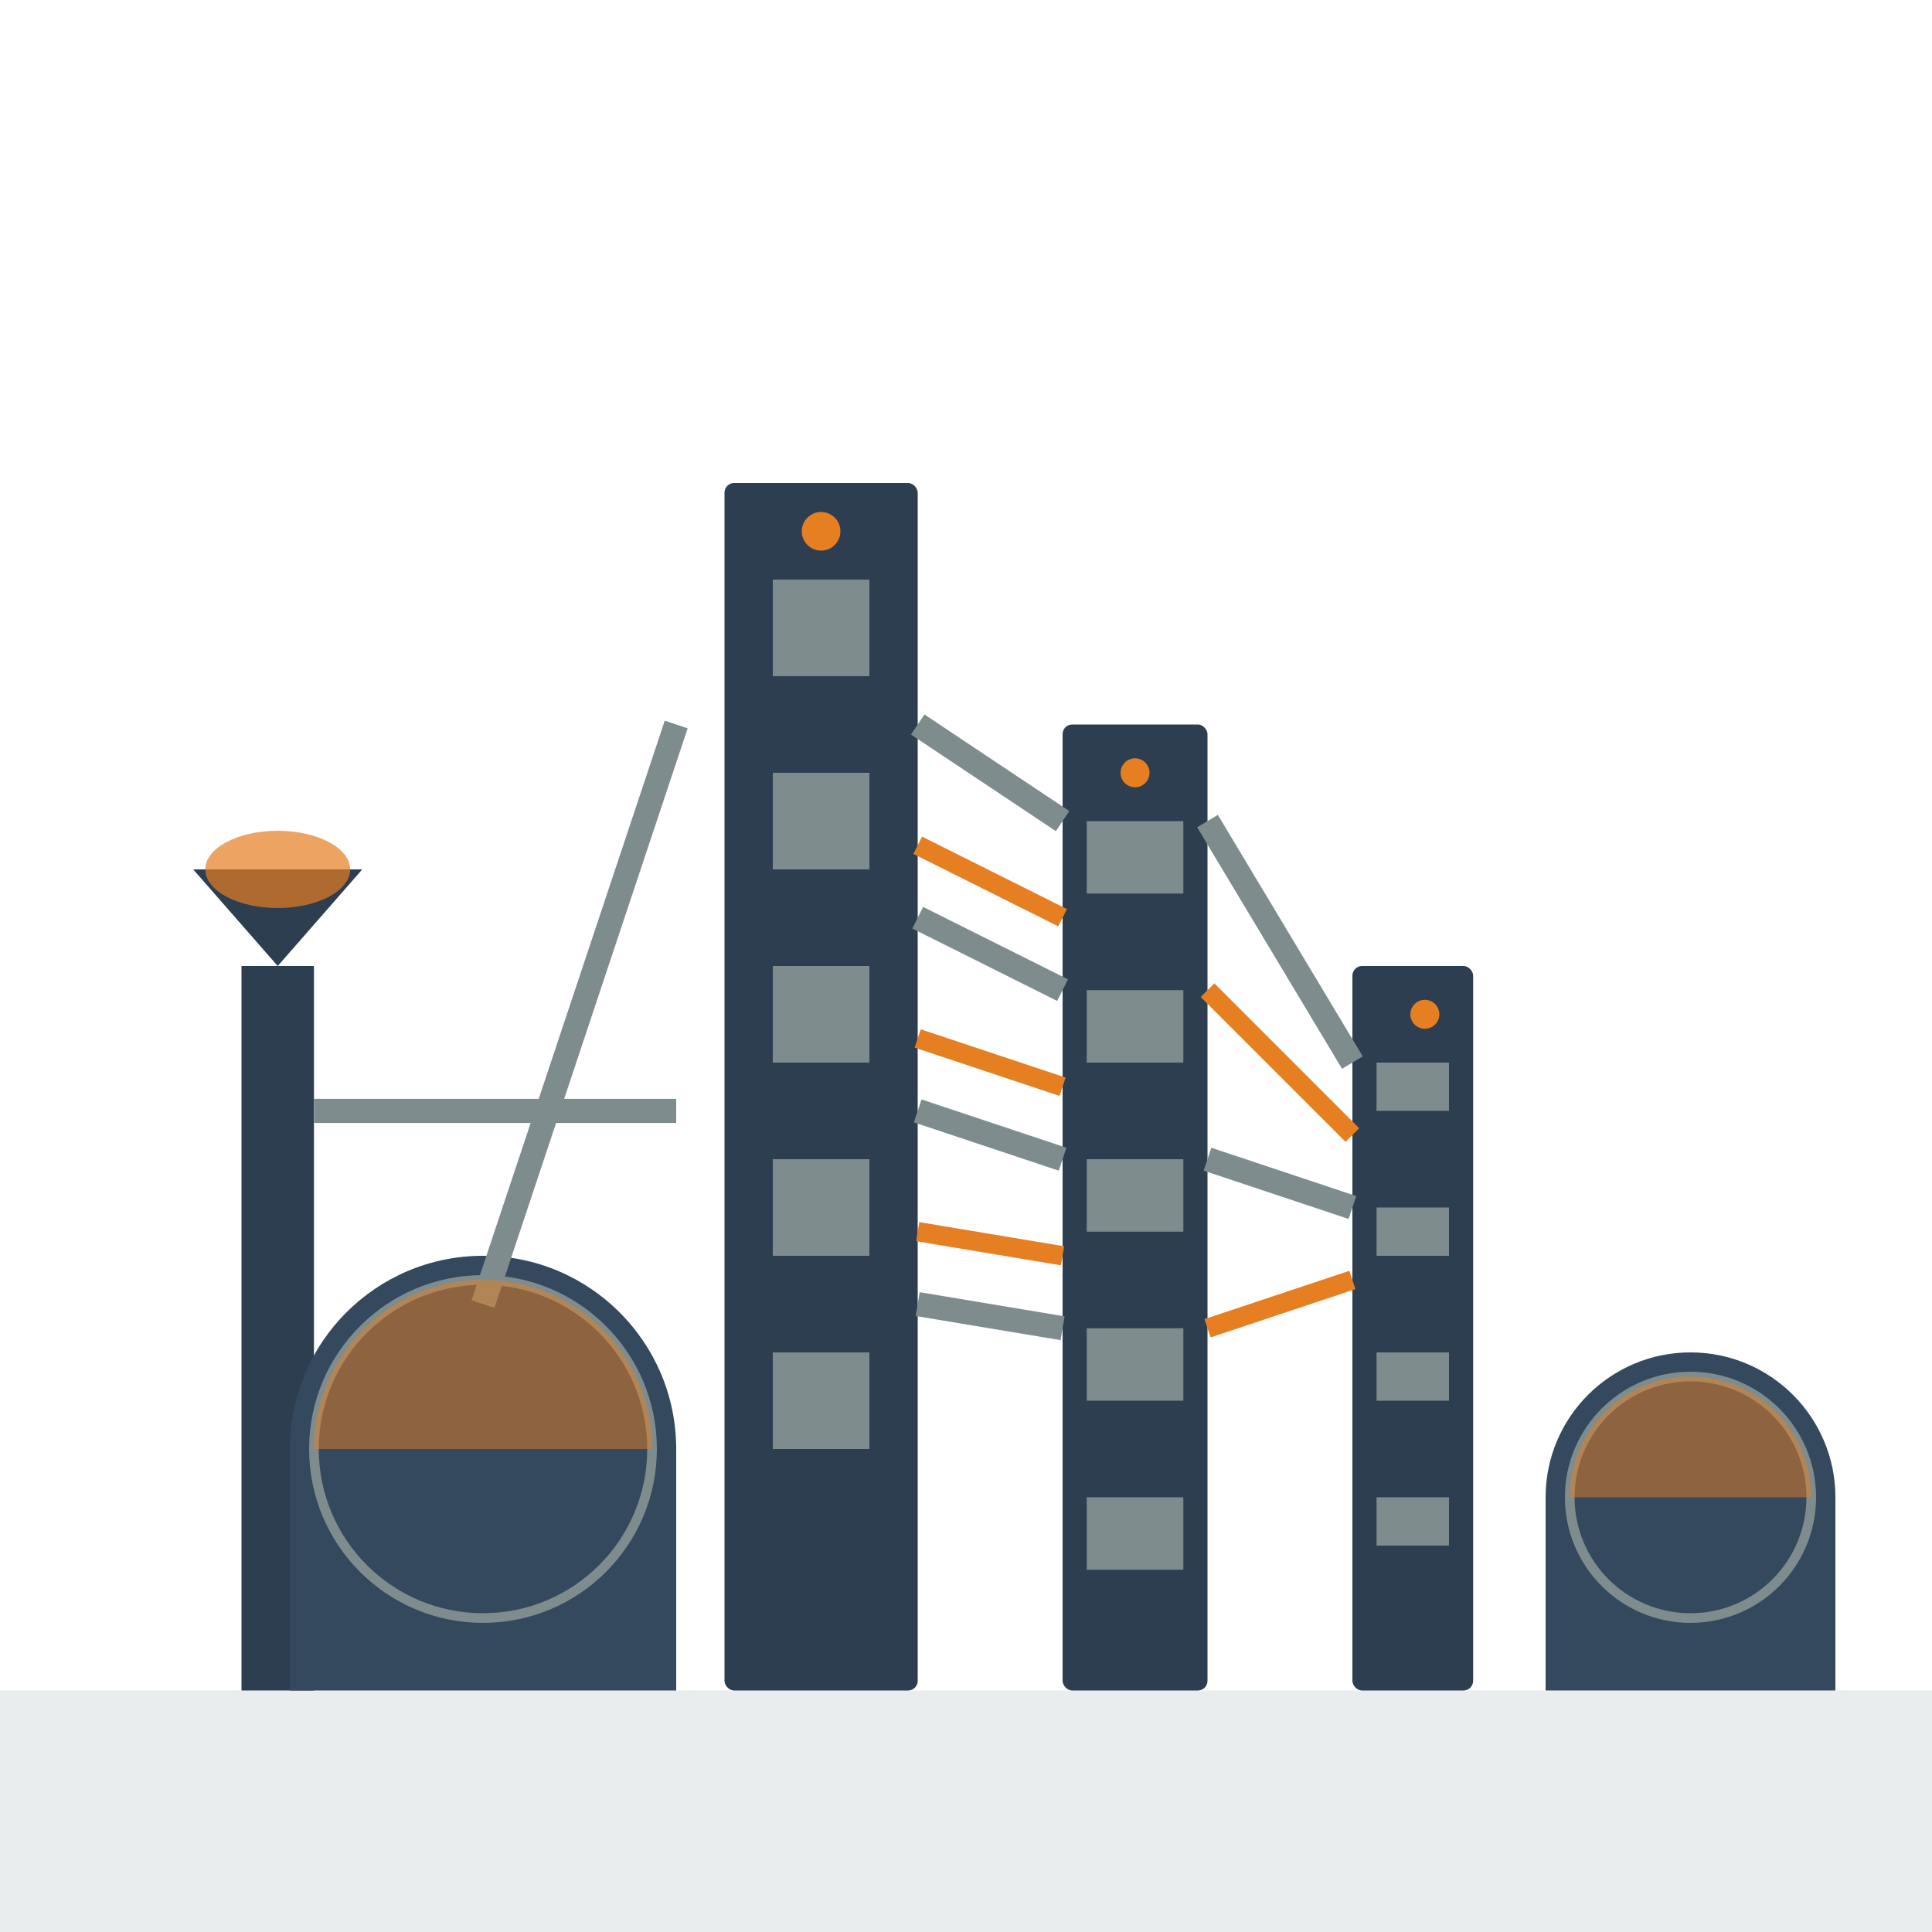 <svg xmlns="http://www.w3.org/2000/svg" viewBox="0 0 400 400" width="400" height="400">
  <!-- Background -->
  <rect width="400" height="400" fill="none"/>
  
  <!-- Ground -->
  <rect x="0" y="350" width="400" height="50" fill="#95a5a6" opacity="0.2"/>
  
  <!-- Oil refinery towers and tanks -->
  <g>
    <!-- Main distillation tower -->
    <rect x="150" y="100" width="40" height="250" rx="2" fill="#2c3e50"/>
    <rect x="160" y="120" width="20" height="20" fill="#7f8c8d"/>
    <rect x="160" y="160" width="20" height="20" fill="#7f8c8d"/>
    <rect x="160" y="200" width="20" height="20" fill="#7f8c8d"/>
    <rect x="160" y="240" width="20" height="20" fill="#7f8c8d"/>
    <rect x="160" y="280" width="20" height="20" fill="#7f8c8d"/>
    
    <!-- Secondary tower -->
    <rect x="220" y="150" width="30" height="200" rx="2" fill="#2c3e50"/>
    <rect x="225" y="170" width="20" height="15" fill="#7f8c8d"/>
    <rect x="225" y="205" width="20" height="15" fill="#7f8c8d"/>
    <rect x="225" y="240" width="20" height="15" fill="#7f8c8d"/>
    <rect x="225" y="275" width="20" height="15" fill="#7f8c8d"/>
    <rect x="225" y="310" width="20" height="15" fill="#7f8c8d"/>
    
    <!-- Smaller tower -->
    <rect x="280" y="200" width="25" height="150" rx="2" fill="#2c3e50"/>
    <rect x="285" y="220" width="15" height="10" fill="#7f8c8d"/>
    <rect x="285" y="250" width="15" height="10" fill="#7f8c8d"/>
    <rect x="285" y="280" width="15" height="10" fill="#7f8c8d"/>
    <rect x="285" y="310" width="15" height="10" fill="#7f8c8d"/>
    
    <!-- Flare stack -->
    <rect x="50" y="200" width="15" height="150" fill="#2c3e50"/>
    <path d="M57.5 200 L 40 180 L 75 180 Z" fill="#2c3e50"/>
    <ellipse cx="57.5" cy="180" rx="15" ry="8" fill="#e67e22" opacity="0.7"/>
    
    <!-- Storage tanks -->
    <g fill="#34495e">
      <circle cx="100" cy="300" r="40"/>
      <rect x="60" y="300" width="80" height="50"/>
    </g>
    <circle cx="100" cy="300" r="35" fill="none" stroke="#7f8c8d" stroke-width="2"/>
    
    <g fill="#34495e">
      <circle cx="350" cy="310" r="30"/>
      <rect x="320" y="310" width="60" height="40"/>
    </g>
    <circle cx="350" cy="310" r="25" fill="none" stroke="#7f8c8d" stroke-width="2"/>
  </g>
  
  <!-- Connecting pipes -->
  <g fill="none" stroke="#7f8c8d" stroke-width="5">
    <path d="M190 150 L 220 170"/>
    <path d="M190 190 L 220 205"/>
    <path d="M190 230 L 220 240"/>
    <path d="M190 270 L 220 275"/>
    <path d="M250 170 L 280 220"/>
    <path d="M250 240 L 280 250"/>
    <path d="M140 150 L 100 270"/>
    <path d="M140 230 L 65 230"/>
  </g>
  
  <!-- Orange accent elements -->
  <g fill="#e67e22">
    <!-- Tower lights -->
    <circle cx="170" cy="110" r="4"/>
    <circle cx="235" cy="160" r="3"/>
    <circle cx="295" cy="210" r="3"/>
    
    <!-- Accents on tanks -->
    <path d="M100 265 A 35 35 0 0 1 135 300 L 65 300 A 35 35 0 0 1 100 265" opacity="0.5"/>
    <path d="M350 285 A 25 25 0 0 1 375 310 L 325 310 A 25 25 0 0 1 350 285" opacity="0.5"/>
    
    <!-- Accent pipes -->
    <path d="M190 175 L 220 190" stroke="#e67e22" stroke-width="4" fill="none"/>
    <path d="M190 215 L 220 225" stroke="#e67e22" stroke-width="4" fill="none"/>
    <path d="M190 255 L 220 260" stroke="#e67e22" stroke-width="4" fill="none"/>
    <path d="M250 205 L 280 235" stroke="#e67e22" stroke-width="4" fill="none"/>
    <path d="M250 275 L 280 265" stroke="#e67e22" stroke-width="4" fill="none"/>
  </g>
</svg>
